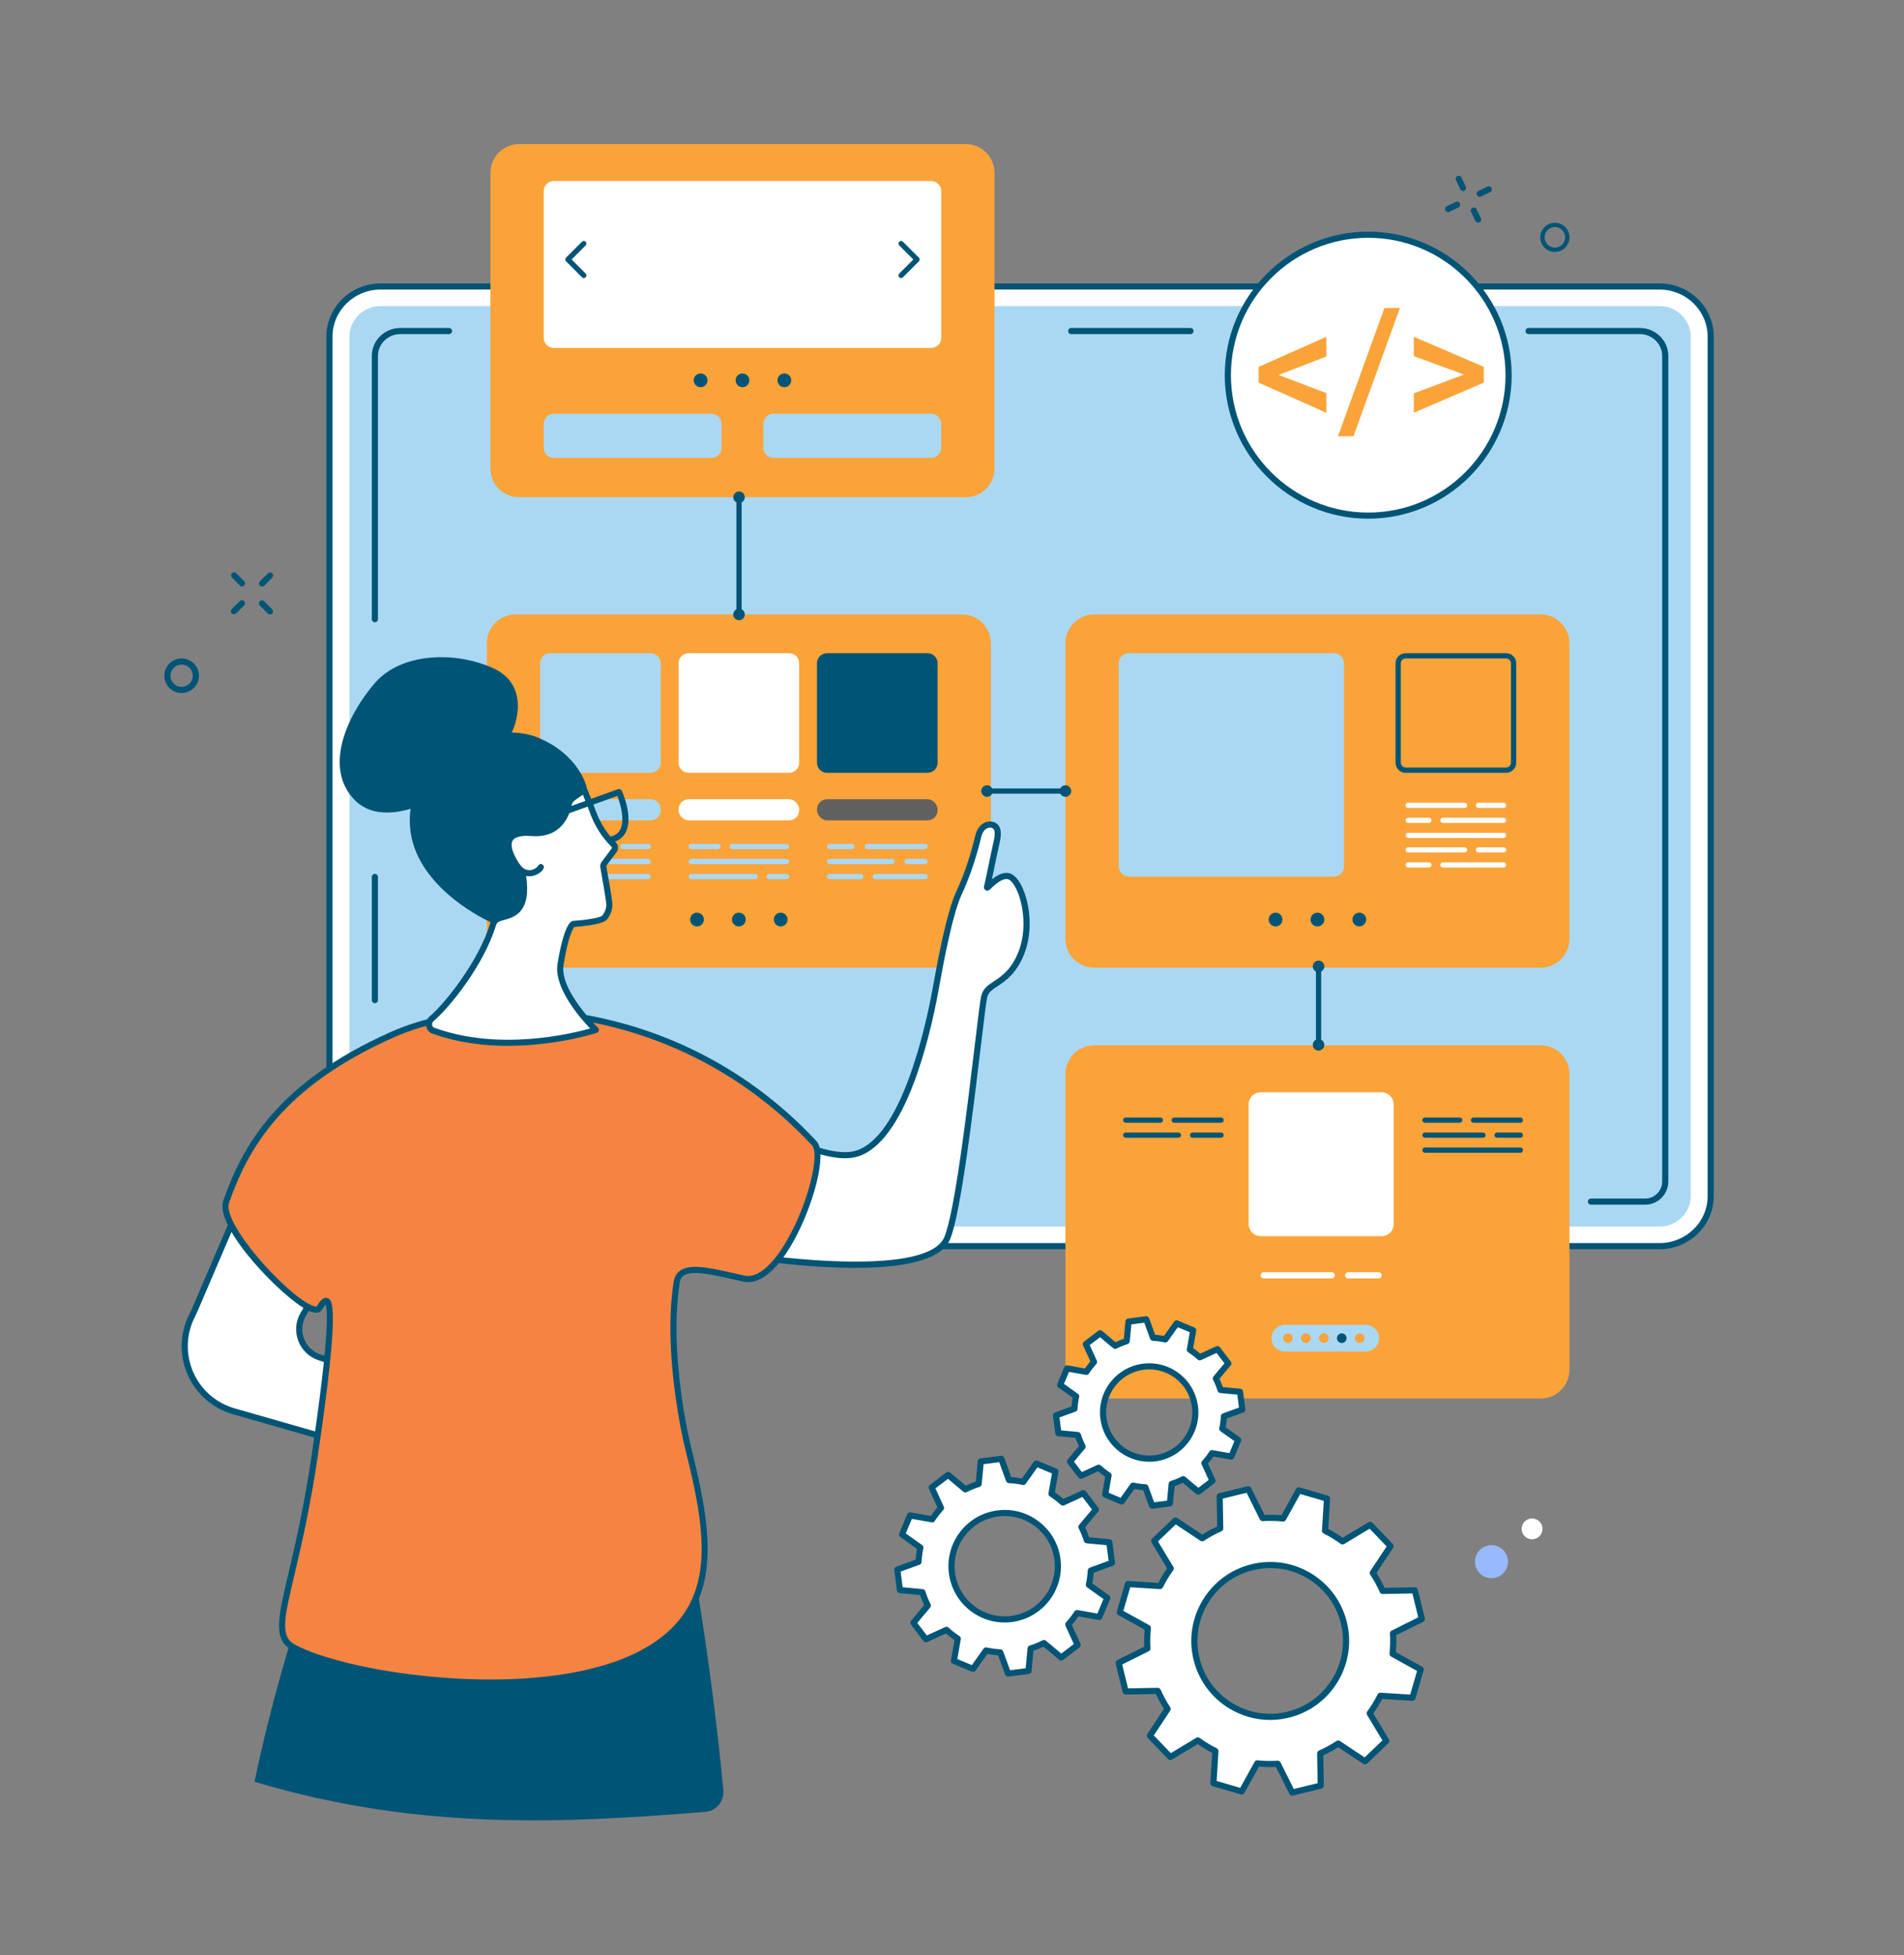 <?xml version="1.0" encoding="UTF-8"?><svg id="Illustration" xmlns="http://www.w3.org/2000/svg" viewBox="0 0 932.24 956.92"><rect x="0" y="0" width="932.24" height="956.92" fill="#808080" stroke="none"/><defs><style>.cls-1{fill:#f58442;}.cls-2{fill:#faa339;}.cls-3{fill:#005475;}.cls-4{fill:#fff;}.cls-5{fill:#aad8f3;}.cls-6{fill:#99b9ff;}.cls-7{fill:#606060;}</style></defs><g id="Sitemap_and_information_architecture"><path class="cls-4" d="m750.76,753.35c-2.79.35-5.34-1.63-5.69-4.43s1.63-5.34,4.43-5.69c2.79-.35,5.34,1.63,5.69,4.43.35,2.79-1.63,5.34-4.43,5.69Z"/><path class="cls-3" d="m763.11,123.08c-1.53.4-3.13.28-4.61-.35-1.75-.75-3.11-2.14-3.82-3.91-.71-1.77-.69-3.71.07-5.46.75-1.75,2.14-3.11,3.91-3.82,1.77-.71,3.71-.69,5.46.06,1.75.75,3.11,2.14,3.82,3.91,1.46,3.65-.32,7.82-3.97,9.28-.28.11-.57.21-.85.28Zm-3.07-11.79c-.2.05-.4.12-.6.2-1.25.5-2.23,1.46-2.76,2.69-.53,1.24-.55,2.6-.05,3.85.5,1.25,1.46,2.23,2.69,2.76,1.24.53,2.61.55,3.85.05,2.58-1.03,3.84-3.97,2.8-6.55-.5-1.25-1.46-2.23-2.69-2.76-1.04-.44-2.17-.53-3.25-.24Z"/><path class="cls-3" d="m716.98,93.31s0,0,0,0c-.75.36-1.64.04-2-.71l-2.11-4.43c-.35-.74-.04-1.63.7-1.99,0,0,0,0,0,0,.75-.36,1.64-.04,2,.71l2.11,4.43c.35.74.04,1.63-.7,1.99Z"/><path class="cls-3" d="m724.38,108.83s0,0-.01,0c-.75.36-1.64.04-2-.71l-2.11-4.43c-.35-.74-.04-1.63.7-1.99,0,0,0,0,.01,0,.75-.36,1.64-.04,2,.71l2.11,4.43c.35.74.04,1.63-.7,1.99Z"/><path class="cls-3" d="m714.09,101.53s0,0,0,0l-4.42,2.14c-.74.36-1.64.05-2-.7-.36-.74-.05-1.64.69-2,0,0,0,0,0,0l4.42-2.14c.74-.36,1.64-.05,2,.7s.05,1.64-.69,2Z"/><path class="cls-3" d="m729.57,94.04s0,0,0,0l-4.42,2.14c-.74.36-1.64.05-2-.7s-.05-1.64.69-2c0,0,0,0,0,0l4.42-2.14c.74-.36,1.64-.05,2,.7s.05,1.64-.69,2Z"/><path class="cls-3" d="m128.31,287.08c-.39,0-.77-.15-1.07-.45-.58-.59-.57-1.54.02-2.12l3.93-3.88c.59-.58,1.54-.57,2.12.02.58.59.57,1.54-.02,2.12l-3.93,3.88c-.29.29-.67.43-1.05.43Z"/><path class="cls-3" d="m114.54,300.65c-.39,0-.77-.15-1.07-.45-.58-.59-.57-1.54.02-2.12l3.93-3.88c.59-.58,1.54-.57,2.12.02.58.59.57,1.54-.02,2.12l-3.93,3.88c-.29.29-.67.43-1.05.43Z"/><path class="cls-3" d="m118.52,287.04c-.38,0-.77-.15-1.06-.44l-3.9-3.91c-.58-.59-.58-1.53,0-2.12.59-.59,1.54-.58,2.12,0l3.9,3.91c.58.59.58,1.53,0,2.12-.29.29-.67.44-1.06.44Z"/><path class="cls-3" d="m132.17,300.73c-.38,0-.77-.15-1.06-.44l-3.9-3.91c-.58-.59-.58-1.53,0-2.12.59-.59,1.53-.58,2.12,0l3.9,3.91c.58.59.58,1.53,0,2.12-.29.29-.67.44-1.06.44Z"/><path class="cls-6" d="m736.63,769.3c-2.74,3.52-7.81,4.15-11.33,1.41s-4.15-7.81-1.41-11.33c2.74-3.52,7.81-4.15,11.33-1.41,3.52,2.74,4.15,7.81,1.41,11.33Z"/><path class="cls-3" d="m88.92,339.19c-1.87,0-3.68-.62-5.18-1.79-1.78-1.39-2.92-3.39-3.2-5.63-.28-2.24.33-4.46,1.72-6.24,1.39-1.78,3.39-2.92,5.63-3.2,2.24-.28,4.46.33,6.24,1.72,1.78,1.39,2.92,3.39,3.2,5.63.28,2.24-.33,4.46-1.72,6.25-1.39,1.78-3.39,2.92-5.63,3.2-.36.04-.71.07-1.06.07Zm.03-13.93c-.23,0-.46.01-.69.04-1.45.18-2.74.91-3.64,2.07-.9,1.15-1.29,2.58-1.11,4.03.18,1.45.91,2.74,2.07,3.64,1.15.9,2.59,1.29,4.03,1.11,1.45-.18,2.74-.91,3.64-2.07s1.29-2.59,1.11-4.03c-.18-1.45-.91-2.74-2.07-3.64-.97-.76-2.14-1.15-3.35-1.15Z"/><path class="cls-3" d="m520.81,222.19c-.39,0-.77-.15-1.07-.45-.58-.59-.57-1.54.02-2.12l3.93-3.88c.59-.58,1.54-.57,2.12.02.58.59.57,1.54-.02,2.12l-3.93,3.88c-.29.29-.67.43-1.05.43Z"/><path class="cls-3" d="m507.04,235.76c-.39,0-.77-.15-1.07-.45-.58-.59-.57-1.54.02-2.12l3.93-3.88c.59-.58,1.54-.57,2.12.02.58.59.57,1.54-.02,2.12l-3.93,3.88c-.29.29-.67.43-1.05.43Z"/><path class="cls-3" d="m511.01,222.15c-.38,0-.77-.15-1.06-.44l-3.9-3.91c-.58-.59-.58-1.53,0-2.12.59-.59,1.53-.58,2.12,0l3.9,3.91c.58.59.58,1.53,0,2.12-.29.29-.68.44-1.06.44Z"/><path class="cls-3" d="m524.66,235.84c-.38,0-.77-.15-1.06-.44l-3.9-3.91c-.58-.59-.58-1.53,0-2.12.59-.58,1.54-.58,2.12,0l3.9,3.91c.58.59.58,1.53,0,2.12-.29.29-.67.44-1.06.44Z"/><path class="cls-4" d="m812.56,609.91H186.34c-13.82,0-25.03-10.98-25.03-24.52V164.74c0-13.54,11.2-24.52,25.03-24.52h626.22c13.82,0,25.03,10.98,25.03,24.52v420.65c0,13.54-11.21,24.52-25.03,24.52Z"/><path class="cls-3" d="m812.56,611.41H186.34c-14.63,0-26.53-11.67-26.53-26.02V164.74c0-14.35,11.9-26.02,26.53-26.02h626.22c14.63,0,26.53,11.67,26.53,26.02v420.65c0,14.35-11.9,26.02-26.53,26.02ZM186.34,141.72c-12.97,0-23.53,10.33-23.53,23.02v420.65c0,12.69,10.55,23.02,23.53,23.02h626.22c12.97,0,23.53-10.33,23.53-23.02V164.74c0-12.69-10.55-23.02-23.53-23.02H186.34Z"/><path class="cls-5" d="m186.34,149.81c-8.41,0-15.24,6.7-15.24,14.93v420.65c0,8.23,6.84,14.93,15.24,14.93h626.22c8.41,0,15.24-6.7,15.24-14.93V164.74c0-8.24-6.84-14.93-15.24-14.93H186.34Z"/><path class="cls-3" d="m183.56,304.55c-.83,0-1.5-.67-1.5-1.5v-128.84c0-7.55,6.25-13.69,13.94-13.69h23.84c.83,0,1.5.67,1.5,1.5s-.67,1.5-1.5,1.5h-23.84c-6.03,0-10.94,4.8-10.94,10.69v128.84c0,.83-.67,1.5-1.5,1.5Z"/><path class="cls-3" d="m183.56,491.01c-.83,0-1.5-.67-1.5-1.5v-60.29c0-.83.67-1.5,1.5-1.5s1.5.67,1.5,1.5v60.29c0,.83-.67,1.5-1.5,1.5Z"/><path class="cls-3" d="m183.56,556.9c-.83,0-1.5-.67-1.5-1.5v-25.86c0-.83.67-1.5,1.5-1.5s1.5.67,1.5,1.5v25.86c0,.83-.67,1.5-1.5,1.5Z"/><path class="cls-3" d="m232.09,589.62h-36.09c-7.69,0-13.94-6.14-13.94-13.69,0-.83.67-1.5,1.5-1.5s1.5.67,1.5,1.5c0,5.9,4.91,10.69,10.94,10.69h36.09c.83,0,1.5.67,1.5,1.5s-.67,1.5-1.5,1.5Z"/><path class="cls-3" d="m805.49,589.62h-26.53c-.83,0-1.5-.67-1.5-1.5s.67-1.5,1.5-1.5h26.53c4.6,0,8.35-3.75,8.35-8.35V174.21c0-5.9-4.91-10.69-10.94-10.69h-54.49c-.83,0-1.5-.67-1.5-1.5s.67-1.5,1.5-1.5h54.49c7.69,0,13.94,6.14,13.94,13.69v404.06c0,6.26-5.09,11.35-11.35,11.35Z"/><path class="cls-3" d="m582.89,163.52h-58.41c-.83,0-1.5-.67-1.5-1.5s.67-1.5,1.5-1.5h58.41c.83,0,1.5.67,1.5,1.5s-.67,1.5-1.5,1.5Z"/><path class="cls-2" d="m254.19,70.5h218.68c7.75,0,14.05,6.3,14.05,14.05v144.76c0,7.76-6.3,14.05-14.05,14.05h-218.68c-7.75,0-14.05-6.3-14.05-14.05V84.55c0-7.76,6.3-14.05,14.05-14.05Z"/><path class="cls-4" d="m271.15,88.59h184.75c2.73,0,4.94,2.21,4.94,4.94v71.83c0,2.73-2.21,4.94-4.94,4.94h-184.75c-2.73,0-4.94-2.21-4.94-4.94v-71.84c0-2.73,2.21-4.94,4.94-4.94Z"/><path class="cls-3" d="m285.86,136.09c-.33,0-.66-.13-.91-.38l-7.8-7.8c-.5-.5-.5-1.31,0-1.81l7.8-7.8c.5-.5,1.31-.5,1.81,0,.5.5.5,1.31,0,1.81l-6.89,6.89,6.89,6.89c.5.5.5,1.31,0,1.81-.25.25-.58.38-.91.38Z"/><path class="cls-3" d="m441.2,136.09c-.33,0-.66-.13-.91-.38-.5-.5-.5-1.31,0-1.81l6.89-6.89-6.89-6.89c-.5-.5-.5-1.31,0-1.81.5-.5,1.31-.5,1.81,0l7.8,7.8c.5.5.5,1.31,0,1.81l-7.8,7.8c-.25.25-.58.38-.91.38Z"/><path class="cls-3" d="m346.39,186.15c0,1.85-1.5,3.36-3.36,3.36s-3.36-1.5-3.36-3.36,1.5-3.36,3.36-3.36,3.36,1.5,3.36,3.36Z"/><path class="cls-3" d="m366.89,186.15c0,1.85-1.5,3.36-3.36,3.36s-3.36-1.5-3.36-3.36,1.5-3.36,3.36-3.36,3.36,1.5,3.36,3.36Z"/><path class="cls-3" d="m387.39,186.15c0,1.85-1.5,3.36-3.36,3.36s-3.36-1.5-3.36-3.36,1.5-3.36,3.36-3.36,3.36,1.5,3.36,3.36Z"/><path class="cls-5" d="m271.15,202.51h77.2c2.73,0,4.94,2.21,4.94,4.94v11.72c0,2.73-2.21,4.94-4.94,4.94h-77.2c-2.73,0-4.94-2.21-4.94-4.94v-11.72c0-2.73,2.21-4.94,4.94-4.94Z"/><path class="cls-5" d="m378.7,202.51h77.2c2.73,0,4.94,2.21,4.94,4.94v11.72c0,2.73-2.21,4.94-4.94,4.94h-77.2c-2.73,0-4.94-2.21-4.94-4.94v-11.72c0-2.73,2.21-4.94,4.94-4.94Z"/><path class="cls-2" d="m252.42,300.73h218.68c7.75,0,14.05,6.3,14.05,14.05v144.76c0,7.76-6.3,14.05-14.05,14.05h-218.68c-7.76,0-14.05-6.3-14.05-14.05v-144.76c0-7.76,6.3-14.05,14.05-14.05Z"/><path class="cls-5" d="m269.39,319.7h49.19c2.73,0,4.94,2.21,4.94,4.94v48.67c0,2.73-2.21,4.94-4.94,4.94h-49.19c-2.73,0-4.94-2.21-4.94-4.94v-48.67c0-2.73,2.21-4.94,4.94-4.94Z"/><path class="cls-4" d="m337.17,319.7h49.19c2.73,0,4.94,2.21,4.94,4.94v48.67c0,2.73-2.21,4.94-4.94,4.94h-49.19c-2.73,0-4.94-2.21-4.94-4.94v-48.67c0-2.73,2.21-4.94,4.94-4.94Z"/><path class="cls-3" d="m404.94,319.7h49.19c2.73,0,4.94,2.21,4.94,4.94v48.67c0,2.73-2.21,4.94-4.94,4.94h-49.19c-2.73,0-4.94-2.21-4.94-4.94v-48.67c0-2.73,2.21-4.94,4.94-4.94Z"/><path class="cls-5" d="m269.39,391.18h49.19c2.73,0,4.94,2.21,4.94,4.94v.46c0,2.73-2.21,4.94-4.94,4.94h-49.19c-2.73,0-4.94-2.21-4.94-4.94v-.46c0-2.73,2.21-4.94,4.94-4.94Z"/><rect class="cls-4" x="332.23" y="391.18" width="59.07" height="10.34" rx="4.94" ry="4.94"/><rect class="cls-7" x="400.01" y="391.18" width="59.07" height="10.34" rx="4.94" ry="4.94"/><path class="cls-5" d="m317.34,415.6h-12.34c-.71,0-1.28-.57-1.28-1.28s.57-1.28,1.28-1.28h12.34c.71,0,1.28.57,1.28,1.28s-.57,1.28-1.28,1.28Z"/><path class="cls-5" d="m298.24,415.6h-27.62c-.71,0-1.28-.57-1.28-1.28s.57-1.28,1.28-1.28h27.62c.71,0,1.28.57,1.28,1.28s-.57,1.28-1.28,1.28Z"/><path class="cls-5" d="m317.34,422.95h-29.71c-.71,0-1.28-.57-1.28-1.28s.57-1.28,1.28-1.28h29.71c.71,0,1.28.57,1.28,1.28s-.57,1.28-1.28,1.28Z"/><path class="cls-5" d="m280.74,422.95h-10.11c-.71,0-1.28-.57-1.28-1.28s.57-1.28,1.28-1.28h10.11c.71,0,1.28.57,1.28,1.28s-.57,1.28-1.28,1.28Z"/><path class="cls-5" d="m317.34,430.3h-46.71c-.71,0-1.28-.57-1.28-1.28s.57-1.28,1.28-1.28h46.71c.71,0,1.28.57,1.28,1.28s-.57,1.28-1.28,1.28Z"/><path class="cls-5" d="m385.12,415.6h-26.58c-.71,0-1.28-.57-1.28-1.28s.57-1.28,1.28-1.28h26.58c.71,0,1.28.57,1.28,1.28s-.57,1.28-1.28,1.28Z"/><path class="cls-5" d="m351.53,415.6h-13.12c-.71,0-1.28-.57-1.28-1.28s.57-1.28,1.28-1.28h13.12c.71,0,1.28.57,1.28,1.28s-.57,1.28-1.28,1.28Z"/><path class="cls-5" d="m385.12,422.95h-46.71c-.71,0-1.28-.57-1.28-1.28s.57-1.28,1.28-1.28h46.71c.71,0,1.28.57,1.28,1.28s-.57,1.28-1.28,1.28Z"/><path class="cls-5" d="m385.12,430.3h-8.55c-.71,0-1.28-.57-1.28-1.28s.57-1.28,1.28-1.28h8.55c.71,0,1.28.57,1.28,1.28s-.57,1.28-1.28,1.28Z"/><path class="cls-5" d="m369.76,430.3h-31.35c-.71,0-1.28-.57-1.28-1.28s.57-1.28,1.28-1.28h31.35c.71,0,1.28.57,1.28,1.28s-.57,1.28-1.28,1.28Z"/><path class="cls-5" d="m452.9,415.6h-28.29c-.71,0-1.28-.57-1.28-1.28s.57-1.28,1.28-1.28h28.29c.71,0,1.28.57,1.28,1.28s-.57,1.28-1.28,1.28Z"/><path class="cls-5" d="m417.09,415.6h-10.9c-.71,0-1.28-.57-1.28-1.28s.57-1.28,1.28-1.28h10.9c.71,0,1.28.57,1.28,1.28s-.57,1.28-1.28,1.28Z"/><path class="cls-5" d="m452.9,422.95h-8.82c-.71,0-1.28-.57-1.28-1.28s.57-1.28,1.28-1.28h8.82c.71,0,1.28.57,1.28,1.28s-.57,1.28-1.28,1.28Z"/><path class="cls-5" d="m436.73,422.95h-30.55c-.71,0-1.28-.57-1.28-1.28s.57-1.28,1.28-1.28h30.55c.71,0,1.28.57,1.28,1.28s-.57,1.28-1.28,1.28Z"/><path class="cls-5" d="m452.9,430.3h-24.36c-.71,0-1.28-.57-1.28-1.28s.57-1.28,1.28-1.28h24.36c.71,0,1.28.57,1.28,1.28s-.57,1.28-1.28,1.28Z"/><path class="cls-5" d="m421.46,430.3h-15.27c-.71,0-1.28-.57-1.28-1.28s.57-1.28,1.28-1.28h15.27c.71,0,1.28.57,1.28,1.28s-.57,1.28-1.28,1.28Z"/><path class="cls-3" d="m344.62,450.06c0,1.85-1.5,3.36-3.36,3.36s-3.36-1.5-3.36-3.36,1.5-3.36,3.36-3.36,3.36,1.5,3.36,3.36Z"/><path class="cls-3" d="m365.12,450.06c0,1.85-1.5,3.36-3.36,3.36s-3.36-1.5-3.36-3.36,1.5-3.36,3.36-3.36,3.36,1.5,3.36,3.36Z"/><path class="cls-3" d="m385.62,450.06c0,1.85-1.5,3.36-3.36,3.36s-3.36-1.5-3.36-3.36,1.5-3.36,3.36-3.36,3.36,1.5,3.36,3.36Z"/><path class="cls-2" d="m535.71,300.73h218.68c7.75,0,14.05,6.3,14.05,14.05v144.76c0,7.76-6.3,14.05-14.05,14.05h-218.68c-7.75,0-14.05-6.3-14.05-14.05v-144.76c0-7.76,6.3-14.05,14.05-14.05Z"/><path class="cls-5" d="m552.68,319.7h100.42c2.73,0,4.94,2.21,4.94,4.94v99.44c0,2.73-2.21,4.94-4.94,4.94h-100.42c-2.73,0-4.94-2.21-4.94-4.94v-99.44c0-2.73,2.21-4.94,4.94-4.94Z"/><path class="cls-3" d="m737.43,322.26c1.31,0,2.37,1.07,2.37,2.37v48.67c0,1.31-1.07,2.37-2.37,2.37h-49.19c-1.31,0-2.37-1.06-2.37-2.37v-48.67c0-1.31,1.07-2.37,2.37-2.37h49.19Zm0-2.56h-49.19c-2.73,0-4.94,2.21-4.94,4.94v48.67c0,2.73,2.21,4.94,4.94,4.94h49.19c2.73,0,4.94-2.21,4.94-4.94v-48.67c0-2.73-2.21-4.94-4.94-4.94Z"/><path class="cls-4" d="m736.19,395.45h-12.34c-.71,0-1.28-.57-1.28-1.28s.57-1.28,1.28-1.28h12.34c.71,0,1.28.57,1.28,1.28s-.57,1.28-1.28,1.28Z"/><path class="cls-4" d="m717.09,395.45h-27.62c-.71,0-1.28-.57-1.28-1.28s.57-1.28,1.28-1.28h27.62c.71,0,1.28.57,1.28,1.28s-.57,1.28-1.28,1.28Z"/><path class="cls-4" d="m736.19,402.79h-29.71c-.71,0-1.28-.57-1.28-1.28s.57-1.28,1.28-1.28h29.71c.71,0,1.28.57,1.28,1.28s-.57,1.28-1.28,1.28Z"/><path class="cls-4" d="m699.59,402.79h-10.11c-.71,0-1.28-.57-1.28-1.28s.57-1.28,1.28-1.28h10.11c.71,0,1.28.57,1.28,1.28s-.57,1.28-1.28,1.28Z"/><path class="cls-4" d="m736.19,417.25h-12.34c-.71,0-1.28-.57-1.28-1.28s.57-1.28,1.28-1.28h12.34c.71,0,1.28.57,1.28,1.28s-.57,1.28-1.28,1.28Z"/><path class="cls-4" d="m717.09,417.25h-27.62c-.71,0-1.28-.57-1.28-1.28s.57-1.28,1.28-1.28h27.62c.71,0,1.28.57,1.28,1.28s-.57,1.28-1.28,1.28Z"/><path class="cls-4" d="m736.19,424.6h-29.71c-.71,0-1.28-.57-1.28-1.28s.57-1.28,1.28-1.28h29.71c.71,0,1.28.57,1.28,1.28s-.57,1.28-1.28,1.28Z"/><path class="cls-4" d="m699.59,424.6h-10.11c-.71,0-1.28-.57-1.28-1.28s.57-1.28,1.28-1.28h10.11c.71,0,1.28.57,1.28,1.28s-.57,1.28-1.28,1.28Z"/><path class="cls-4" d="m736.19,410.14h-46.71c-.71,0-1.28-.57-1.28-1.28s.57-1.28,1.28-1.28h46.71c.71,0,1.28.57,1.28,1.28s-.57,1.28-1.28,1.28Z"/><path class="cls-3" d="m627.91,450.06c0,1.85-1.5,3.36-3.36,3.36s-3.36-1.5-3.36-3.36,1.5-3.36,3.36-3.36,3.36,1.5,3.36,3.36Z"/><path class="cls-3" d="m648.41,450.06c0,1.85-1.5,3.36-3.36,3.36s-3.36-1.5-3.36-3.36,1.5-3.36,3.36-3.36,3.36,1.5,3.36,3.36Z"/><circle class="cls-3" cx="665.55" cy="450.06" r="3.36"/><path class="cls-2" d="m535.71,511.61h218.68c7.76,0,14.05,6.3,14.05,14.05v144.76c0,7.76-6.3,14.05-14.05,14.05h-218.68c-7.75,0-14.05-6.3-14.05-14.05v-144.76c0-7.76,6.3-14.05,14.05-14.05Z"/><path class="cls-4" d="m617.28,534.61h59.18c3.28,0,5.94,2.66,5.94,5.94v58.54c0,3.28-2.66,5.94-5.94,5.94h-59.18c-3.28,0-5.94-2.66-5.94-5.94v-58.54c0-3.28,2.66-5.94,5.94-5.94Z"/><path class="cls-4" d="m674.97,625.73h-14.84c-.85,0-1.54-.69-1.54-1.54s.69-1.54,1.54-1.54h14.84c.85,0,1.54.69,1.54,1.54s-.69,1.54-1.54,1.54Z"/><path class="cls-4" d="m652,625.73h-33.22c-.85,0-1.54-.69-1.54-1.54s.69-1.54,1.54-1.54h33.22c.85,0,1.54.69,1.54,1.54s-.69,1.54-1.54,1.54Z"/><path class="cls-5" d="m675.23,654.95c0,3.61-2.92,6.53-6.53,6.53h-39.61c-3.61,0-6.53-2.92-6.53-6.53s2.92-6.53,6.53-6.53h39.61c3.61,0,6.53,2.92,6.53,6.53Z"/><path class="cls-2" d="m632.95,654.95c0,1.3-1.06,2.36-2.36,2.36s-2.36-1.06-2.36-2.36,1.06-2.36,2.36-2.36,2.36,1.06,2.36,2.36Z"/><path class="cls-2" d="m641.74,654.95c0,1.3-1.06,2.36-2.36,2.36s-2.36-1.06-2.36-2.36,1.06-2.36,2.36-2.36,2.36,1.06,2.36,2.36Z"/><path class="cls-2" d="m650.53,654.95c0,1.3-1.06,2.36-2.36,2.36s-2.36-1.06-2.36-2.36,1.06-2.36,2.36-2.36,2.36,1.06,2.36,2.36Z"/><path class="cls-3" d="m659.31,654.95c0,1.3-1.06,2.36-2.36,2.36s-2.36-1.06-2.36-2.36,1.06-2.36,2.36-2.36,2.36,1.06,2.36,2.36Z"/><path class="cls-2" d="m668.1,654.95c0,1.3-1.06,2.36-2.36,2.36s-2.36-1.06-2.36-2.36,1.06-2.36,2.36-2.36,2.36,1.06,2.36,2.36Z"/><path class="cls-3" d="m744.41,549.52h-22.95c-.71,0-1.28-.57-1.28-1.28s.57-1.28,1.28-1.28h22.95c.71,0,1.28.57,1.28,1.28s-.57,1.28-1.28,1.28Z"/><path class="cls-3" d="m714.7,549.52h-17c-.71,0-1.28-.57-1.28-1.28s.57-1.28,1.28-1.28h17c.71,0,1.28.57,1.28,1.28s-.57,1.28-1.28,1.28Z"/><path class="cls-3" d="m744.41,556.86h-11.41c-.71,0-1.28-.57-1.28-1.28s.57-1.28,1.28-1.28h11.41c.71,0,1.28.57,1.28,1.28s-.57,1.28-1.28,1.28Z"/><path class="cls-3" d="m726.11,556.86h-28.41c-.71,0-1.28-.57-1.28-1.28s.57-1.28,1.28-1.28h28.41c.71,0,1.28.57,1.28,1.28s-.57,1.28-1.28,1.28Z"/><path class="cls-3" d="m744.41,564.21h-46.71c-.71,0-1.28-.57-1.28-1.28s.57-1.28,1.28-1.28h46.71c.71,0,1.28.57,1.28,1.28s-.57,1.28-1.28,1.28Z"/><path class="cls-3" d="m597.87,549.52h-22.95c-.71,0-1.28-.57-1.28-1.28s.57-1.28,1.28-1.28h22.95c.71,0,1.28.57,1.28,1.28s-.57,1.28-1.28,1.28Z"/><path class="cls-3" d="m568.16,549.52h-17c-.71,0-1.28-.57-1.28-1.28s.57-1.28,1.28-1.28h17c.71,0,1.28.57,1.28,1.28s-.57,1.28-1.28,1.28Z"/><path class="cls-3" d="m597.87,556.86h-13.97c-.71,0-1.28-.57-1.28-1.28s.57-1.28,1.28-1.28h13.97c.71,0,1.28.57,1.28,1.28s-.57,1.28-1.28,1.28Z"/><path class="cls-3" d="m577.01,556.86h-25.85c-.71,0-1.28-.57-1.28-1.28s.57-1.28,1.28-1.28h25.85c.71,0,1.28.57,1.28,1.28s-.57,1.28-1.28,1.28Z"/><path class="cls-3" d="m361.84,302.01c-.71,0-1.28-.57-1.28-1.28v-57.36c0-.71.57-1.28,1.28-1.28s1.28.57,1.28,1.28v57.36c0,.71-.57,1.28-1.28,1.28Z"/><circle class="cls-3" cx="361.84" cy="243.37" r="2.82"/><circle class="cls-3" cx="361.84" cy="300.73" r="2.82"/><path class="cls-3" d="m521.66,388.45h-38.39c-.71,0-1.28-.57-1.28-1.28s.57-1.28,1.28-1.28h38.39c.71,0,1.28.57,1.28,1.28s-.57,1.28-1.28,1.28Z"/><path class="cls-3" d="m483.27,384.35c1.56,0,2.82,1.26,2.82,2.82s-1.26,2.82-2.82,2.82-2.82-1.26-2.82-2.82,1.26-2.82,2.82-2.82Z"/><path class="cls-3" d="m521.66,384.35c1.56,0,2.82,1.26,2.82,2.82s-1.26,2.82-2.82,2.82-2.82-1.26-2.82-2.82,1.26-2.82,2.82-2.82Z"/><path class="cls-3" d="m645.59,512.67c-.71,0-1.28-.57-1.28-1.28v-38.4c0-.71.57-1.28,1.28-1.28s1.28.57,1.28,1.28v38.4c0,.71-.57,1.28-1.28,1.28Z"/><circle class="cls-3" cx="645.59" cy="511.39" r="2.82"/><circle class="cls-3" cx="645.59" cy="472.99" r="2.82"/><path class="cls-3" d="m175.4,722.33c-17.9,24.81-40.56,99.92-50.77,149.72,82.43,24.73,155.21,19.88,220.62,14.75,5.4-.42,9.41-5.18,8.91-10.57-5.82-62.56-16.33-119.76-16.33-119.76l-162.44-34.14Z"/><path class="cls-4" d="m360.28,542.91s40.01,26.93,58.71,21.86c26.31-7.14,37.9-74.18,39.03-80.13,1.13-5.95,6.2-36.13,11.46-47.39,4.94-10.58,7.95-21.42,9.54-28.08.96-4.01,3.69-5.96,6.4-5.54,2.38.36,3.96,2.23,2.62,8.22-1.55,6.92-2.93,13.89-4.19,19.81-.4,1.86-1.16,3.63.15,2.3,3.05-3.08,7.05-6.11,10.17-4.98,5.87,2.13,12.13,21.93,5.82,37.61-6.31,15.68-16.39,13.92-18.13,21.3-1.74,7.38-10.84,101.03-18.11,118.18-10.46,24.65-110.81,6.66-110.81,6.66l7.34-69.81Z"/><path class="cls-3" d="m418.67,620.54c-30.01,0-63.59-5.92-65.99-6.35l-1.37-.25,7.74-73.67,2.07,1.39c.36.24,33.3,22.25,52.54,22.25,1.77,0,3.43-.19,4.93-.59,22.77-6.18,34.69-61.4,37.8-78.18l.15-.79c.13-.67.31-1.65.53-2.87,1.72-9.49,6.3-34.71,11.05-44.87,4.75-10.18,7.76-20.73,9.44-27.79,1.07-4.49,4.39-7.23,8.08-6.68,1.49.23,2.63.9,3.38,2,1.15,1.69,1.31,4.31.48,8.02-.97,4.35-1.87,8.67-2.73,12.84-.39,1.87-.76,3.68-1.13,5.42,3.49-2.82,6.52-3.79,9.05-2.87,2.78,1.01,4.8,4.44,6,7.14,3.6,8.06,5.21,21.21.7,32.44-3.81,9.46-9.06,12.95-12.9,15.5-2.74,1.82-4.56,3.03-5.16,5.58-.48,2.05-1.64,11.68-3.1,23.88-3.68,30.73-9.83,82.15-15.09,94.54-4.56,10.74-24.56,13.9-46.46,13.9Zm-64.09-9.06c28.57,4.97,99.72,12.99,107.79-6.01,5.09-12,11.22-63.16,14.88-93.73,1.53-12.77,2.63-22,3.16-24.21.88-3.71,3.44-5.41,6.42-7.39,3.71-2.46,8.32-5.53,11.78-14.13,4.16-10.35,2.58-22.86-.65-30.1-1.33-2.98-2.93-5.05-4.29-5.54-1.88-.68-5.01,1.01-8.6,4.63-.37.37-1.34,1.35-2.48.7-1.16-.66-.84-1.88-.5-3.18.1-.37.2-.78.29-1.19.47-2.19.95-4.52,1.45-6.93.87-4.19,1.76-8.52,2.74-12.89.83-3.69.34-5.14-.03-5.68-.19-.27-.51-.6-1.35-.73-2.11-.31-4.01,1.45-4.72,4.41-1.71,7.19-4.78,17.95-9.64,28.36-4.58,9.81-9.11,34.75-10.81,44.14-.22,1.24-.4,2.22-.53,2.9l-.15.78c-4.09,22.06-16.18,74.07-39.96,80.52-16.87,4.58-49.29-15.2-57.86-20.71l-6.93,65.98Z"/><path class="cls-4" d="m123.81,574.76l-28.55,66.6c-.42.97-.89,1.92-1.37,2.86-9.14,18.38.56,40.79,20.54,46.51l86.12,24.67,2.28-36.53-46.13-14.43c-8.92-2.79-12.93-13.16-8.2-21.22l7.99-13.64-32.68-54.81Z"/><path class="cls-3" d="m201.93,717.35l-87.91-25.18c-9.9-2.84-17.97-9.87-22.12-19.29-4.16-9.43-3.92-20.12.65-29.32l.12-.24c.43-.87.85-1.7,1.21-2.55l29.71-69.3,34.64,58.1-8.44,14.41c-2.02,3.45-2.35,7.56-.91,11.29,1.44,3.73,4.45,6.55,8.27,7.74l47.25,14.78-2.47,39.57Zm-77.9-139.3l-27.39,63.9c-.4.93-.85,1.83-1.28,2.7l-.12.24c-4.18,8.4-4.39,18.16-.6,26.78,3.79,8.61,11.16,15.03,20.2,17.62l84.33,24.16,2.09-33.5-45.01-14.08c-4.69-1.47-8.4-4.94-10.17-9.52-1.77-4.58-1.36-9.65,1.12-13.89l7.55-12.88-30.72-51.53Z"/><path class="cls-1" d="m191.9,506.47c48.23-21.52,141.43-17.06,206.82,53.12,7.69,8.25-14.52,70.5-34.32,66.22-14.68-3.17-27.08-6.77-31.49-1.87-1.21,1.35-1.48,2.94-1.62,3.84-5.53,35.22,5.26,79.31,5.26,79.31,6.45,26.37,13.43,54.9,3.48,76.57-26.88,58.55-164.34,40.18-196.49,22.5-13.23-7.28.66-27.3,10.39-92.63,7.25-48.66,11.47-88.98,2.5-73.43-4.4,7.63-50.48-38.27-45.67-51.98,10.55-30.07,29.1-58.43,81.15-81.66Z"/><path class="cls-3" d="m240.32,824.97c-40.63,0-81.4-8.63-97.51-17.49-9.19-5.05-6.79-15.25-1.54-37.58,3.16-13.41,7.48-31.78,11.17-56.58,8.87-59.58,8.04-72.32,6.95-74.84-.32.32-.87.99-1.68,2.39-.76,1.32-2.54,2.5-6.65.61-12.05-5.53-46.39-40.56-41.73-53.84,9.45-26.94,26.58-57.82,81.95-82.53,26.21-11.7,62.8-14.66,97.87-7.93,29.7,5.7,73,20.98,110.66,61.4,5.53,5.93-1.77,32.19-11.62,49.52-7.96,14.01-16.53,20.82-24.12,19.18-1.79-.39-3.54-.78-5.26-1.16-11.55-2.59-21.52-4.82-24.8-1.16-.93,1.03-1.13,2.31-1.25,3.07-5.42,34.52,5.12,78.28,5.23,78.72,6.35,25.97,13.55,55.4,3.39,77.55-6.77,14.76-20.76,25.72-41.56,32.59-17.51,5.78-38.5,8.09-59.51,8.09Zm-80.75-189.75c.25,0,.51.04.78.13,2.24.78,6.41,2.24-4.93,78.41-3.71,24.93-8.05,43.36-11.22,56.82-5.04,21.44-7.13,30.31.07,34.27,24.04,13.22,103.99,25.9,154.64,9.18,19.98-6.6,33.36-17.02,39.77-30.99,9.73-21.2,2.97-48.85-3.57-75.58-.11-.45-10.8-44.79-5.28-79.9.15-.95.46-2.91,1.98-4.61,4.46-4.96,14.71-2.66,27.68.25,1.7.38,3.45.77,5.23,1.16,6.11,1.32,13.72-5.14,20.88-17.74,10.51-18.5,15.77-41.97,12.03-46-37.11-39.83-79.77-54.89-109.03-60.5-34.49-6.62-70.41-3.73-96.08,7.72-54.33,24.25-71.11,54.44-80.35,80.79-3.53,10.06,27.11,44.13,40.15,50.12,1.91.88,2.72.76,2.81.61,1.14-1.98,2.64-4.14,4.44-4.14Z"/><path class="cls-3" d="m239.51,451s-34.4-15.45-38.45-43.62c-2.84-19.79,8.98-38.31,27.67-45.39,9.47-3.59,24.3-5.1,34.05-1.22,20.76,8.27,24.44,24.37,24.44,24.37,0,0-17.29,84.47-47.71,65.86Z"/><path class="cls-3" d="m250.02,359.38c2.6-4,9.72-24.2-8.77-32.45-18.49-8.25-44.84-7.58-57.8,7.48-12.96,15.06-25.3,40.67-10.14,56.78,18.97,20.15,60.51-12.97,60.51-12.97l16.2-18.82Z"/><path class="cls-4" d="m286.07,386.61s2.27,5.84,3.32,8.39c.99,2.42,3.2,10.58,11.08,18.38.75.75.82,1.96.18,2.81l-4.89,6.53c-.34.45-.47,1.02-.37,1.58.63,3.45,2.91,16.13,2.95,18.57.05,2.83-1.65,5.66-2.6,6.46-2.52,2.1-15.03,2.87-15.03,2.87,0,0-3.22.94-6.27,19.88-2.15,13.33,17.31,32.03,17.31,32.03,0,0-42.16,14.03-79.73.29-2.33-.85-2.62-4.15-.72-5.75,7.52-6.32,24.32-27.11,30.13-46.28.35-1.14,1.13-2.1,2.2-2.62,4.36-2.13,15.63-.71,12.42-21.35-.08-.53-.3-1.03-.63-1.45-2.76-3.49-15.43-20.77,4.93-19.25,13.44,1.01,17.02-9.08,17.94-13.67.3-1.5,1.2-2.82,2.46-3.69l5.32-3.71Z"/><path class="cls-3" d="m248.78,511.88c-11.83,0-24.83-1.53-37.27-6.08-1.51-.55-2.58-1.87-2.87-3.52-.32-1.8.34-3.63,1.71-4.79,7.64-6.43,24.08-27.15,29.66-45.57.47-1.55,1.55-2.84,2.97-3.54.88-.43,1.93-.72,3.04-1.02,4.91-1.34,11.01-3.01,8.57-18.75-.04-.27-.16-.54-.33-.75-2.77-3.51-8.89-12.25-5.98-17.72,1.65-3.1,5.75-4.43,12.19-3.95,11.87.9,15.34-7.43,16.36-12.48.38-1.87,1.47-3.51,3.07-4.63l5.32-3.71c.38-.26.85-.34,1.29-.2.44.13.79.46.96.89.02.06,2.28,5.85,3.31,8.37.13.33.29.75.48,1.27,1.18,3.26,3.65,10.06,10.27,16.61,1.28,1.26,1.42,3.32.33,4.77l-4.89,6.53c-.09.12-.12.27-.1.41.88,4.84,2.93,16.35,2.97,18.81.05,3.23-1.79,6.51-3.14,7.64-2.61,2.17-12.52,2.99-15.45,3.18-.62.68-2.99,4.12-5.33,18.66-2,12.41,16.68,30.52,16.87,30.7.38.36.54.9.42,1.41-.12.51-.49.93-.99,1.09-.29.1-19.49,6.35-43.44,6.35Zm9.19-102.78c-2.98,0-6.02.52-7.05,2.46-1.7,3.2,2,9.79,5.68,14.46.49.62.81,1.37.94,2.15,2.85,18.39-5.65,20.71-10.74,22.1-.97.26-1.88.51-2.51.82-.67.33-1.19.95-1.42,1.71-6.02,19.9-23.17,40.75-30.59,46.99-.55.46-.81,1.23-.68,1.97.06.35.27.97.95,1.22,31.67,11.58,67.07,3.03,76.39.4-4.88-5.11-17.85-19.95-15.97-31.54,2.89-17.94,6.09-20.72,7.33-21.08.11-.03.22-.05.33-.06,4.99-.31,12.69-1.29,14.17-2.52.63-.53,2.1-2.96,2.06-5.28-.03-1.83-1.53-10.67-2.92-18.32-.17-.96.06-1.96.65-2.75l4.89-6.53c.19-.26.17-.63-.04-.84-7.1-7.03-9.72-14.25-10.98-17.72-.17-.47-.31-.86-.43-1.16-.68-1.65-1.88-4.7-2.63-6.64l-3.76,2.62c-.97.67-1.62,1.65-1.85,2.76-.98,4.84-4.84,15.97-19.53,14.87-.73-.05-1.5-.09-2.27-.09Z"/><path class="cls-3" d="m259.18,428.88c-2.08,0-4.92-.82-7.42-4.43-.47-.68-.3-1.61.38-2.09.68-.47,1.61-.3,2.08.38,1.52,2.19,3.27,3.26,5.2,3.14,2.03-.11,3.64-1.46,3.94-1.93.22-.73.97-1.19,1.73-1.03.81.17,1.33.96,1.17,1.77-.29,1.43-2.7,3.46-5.49,4.03-.45.09-.99.16-1.59.16Zm4.15-4.8h0s0,0,0,0Zm.05-.17h0Z"/><path class="cls-3" d="m298.91,412.46c-.7,0-1.33-.49-1.47-1.21-.16-.81.37-1.6,1.18-1.76,2.46-.48,4.13-1.64,5.1-3.53,2.33-4.53.09-12.46-1.45-16.4l-41.72,14.99c-.78.28-1.64-.13-1.92-.9-.28-.78.12-1.64.9-1.92l43.06-15.47c.74-.26,1.55.08,1.87.79.24.52,5.74,12.86,1.92,20.28-1.4,2.72-3.82,4.43-7.19,5.1-.1.02-.19.03-.29.03Z"/><path class="cls-4" d="m439.37,768.19l1.29,10.04,11,1.04c.71,2.27,1.6,4.45,2.66,6.53l-7.09,8.46,6.13,8.05,10.05-4.6c1.73,1.59,3.6,3.03,5.57,4.3l-1.92,10.89,9.33,3.9,6.39-9c2.27.5,4.61.81,6.99.93l3.78,10.38,10.03-1.29,1.04-11c2.27-.71,4.45-1.6,6.52-2.66l8.45,7.09,8.05-6.13-4.6-10.05c1.59-1.73,3.03-3.6,4.3-5.57l10.88,1.92,3.9-9.33-8.99-6.4c.5-2.27.81-4.61.93-6.99l10.38-3.78-1.29-10.04-11-1.04c-.71-2.27-1.6-4.45-2.66-6.53l7.09-8.46-6.13-8.05-10.05,4.6c-1.73-1.59-3.6-3.03-5.57-4.31l1.92-10.89-9.33-3.9-6.39,8.99c-2.27-.5-4.61-.81-6.99-.93l-3.78-10.38-10.03,1.29-1.04,11c-2.27.71-4.45,1.6-6.53,2.66l-8.45-7.09-8.05,6.13,4.6,10.05c-1.59,1.73-3.03,3.6-4.3,5.57l-10.88-1.92-3.9,9.33,8.99,6.4c-.5,2.27-.81,4.61-.93,6.99l-10.38,3.78Zm49.24-27.47c14.27-1.83,27.31,8.26,29.14,22.52,1.83,14.27-8.25,27.32-22.52,29.14-14.27,1.83-27.31-8.26-29.14-22.52-1.83-14.27,8.26-27.32,22.52-29.14Z"/><path class="cls-3" d="m493.55,820.62c-.62,0-1.19-.39-1.41-.99l-3.44-9.46c-1.78-.13-3.54-.36-5.26-.7l-5.83,8.2c-.41.57-1.16.78-1.8.51l-9.33-3.9c-.65-.27-1.02-.95-.9-1.64l1.75-9.92c-1.46-.99-2.86-2.08-4.19-3.24l-9.16,4.19c-.64.29-1.39.1-1.82-.46l-6.13-8.05c-.42-.56-.41-1.34.04-1.87l6.46-7.7c-.76-1.58-1.43-3.22-2-4.91l-10.02-.95c-.7-.07-1.26-.61-1.35-1.3l-1.29-10.04c-.09-.7.32-1.36.97-1.6l9.46-3.45c.13-1.78.36-3.54.7-5.26l-8.19-5.83c-.57-.41-.79-1.15-.51-1.8l3.9-9.33c.27-.65.95-1.01,1.64-.9l9.92,1.75c.99-1.46,2.08-2.86,3.24-4.19l-4.19-9.16c-.29-.64-.1-1.39.45-1.82l8.05-6.13c.56-.43,1.34-.41,1.87.04l7.7,6.46c1.58-.76,3.22-1.43,4.91-2l.95-10.02c.07-.7.61-1.26,1.3-1.35l10.03-1.29c.7-.08,1.36.32,1.6.97l3.44,9.46c1.78.13,3.54.36,5.26.7l5.83-8.2c.41-.57,1.15-.79,1.8-.51l9.33,3.9c.65.27,1.02.95.9,1.64l-1.75,9.92c1.46.99,2.86,2.08,4.19,3.24l9.16-4.19c.64-.29,1.39-.1,1.82.45l6.13,8.05c.42.56.41,1.34-.04,1.87l-6.46,7.7c.76,1.58,1.43,3.22,2,4.91l10.02.95c.7.07,1.26.61,1.35,1.3l1.29,10.04c.09.7-.32,1.36-.97,1.6l-9.46,3.45c-.13,1.78-.36,3.54-.7,5.26l8.19,5.83c.57.41.79,1.15.51,1.8l-3.9,9.33c-.27.65-.95,1.01-1.64.9l-9.92-1.75c-.99,1.46-2.08,2.86-3.24,4.19l4.19,9.16c.29.64.1,1.39-.46,1.82l-8.05,6.13c-.56.42-1.34.41-1.87-.04l-7.7-6.46c-1.58.76-3.22,1.43-4.91,2l-.95,10.02c-.07.7-.61,1.26-1.3,1.35l-10.03,1.29c-.06,0-.13.01-.19.01Zm-10.77-14.32c.11,0,.22.01.32.04,2.18.48,4.44.79,6.74.9.6.03,1.13.42,1.33.98l3.37,9.26,7.65-.98.93-9.81c.06-.6.47-1.11,1.04-1.29,2.19-.69,4.3-1.55,6.29-2.57.54-.28,1.19-.2,1.65.19l7.54,6.32,6.14-4.68-4.1-8.96c-.25-.55-.15-1.19.26-1.64,1.53-1.67,2.92-3.48,4.15-5.37.33-.5.93-.77,1.52-.66l9.7,1.71,2.98-7.12-8.02-5.7c-.49-.35-.73-.96-.6-1.55.48-2.18.78-4.44.9-6.74.03-.6.42-1.13.98-1.33l9.25-3.37-.98-7.66-9.81-.93c-.6-.06-1.11-.47-1.29-1.04-.69-2.19-1.55-4.31-2.57-6.29-.27-.54-.2-1.19.19-1.65l6.32-7.54-4.68-6.14-8.96,4.1c-.55.25-1.19.15-1.64-.26-1.67-1.53-3.48-2.92-5.37-4.15-.51-.33-.77-.93-.66-1.52l1.71-9.7-7.12-2.98-5.7,8.02c-.35.49-.96.72-1.55.6-2.18-.48-4.44-.79-6.74-.9-.6-.03-1.13-.42-1.34-.98l-3.37-9.26-7.65.98-.93,9.81c-.06.6-.47,1.11-1.04,1.29-2.19.69-4.31,1.55-6.29,2.57-.54.28-1.19.2-1.65-.19l-7.54-6.32-6.14,4.68,4.1,8.96c.25.55.15,1.19-.26,1.64-1.52,1.67-2.92,3.47-4.15,5.37-.33.51-.92.76-1.52.66l-9.7-1.71-2.98,7.12,8.02,5.7c.49.35.73.96.6,1.55-.48,2.17-.78,4.44-.9,6.74-.03.6-.42,1.13-.98,1.33l-9.25,3.37.98,7.66,9.81.93c.6.06,1.11.47,1.29,1.04.69,2.19,1.55,4.31,2.57,6.29.27.54.2,1.19-.19,1.65l-6.32,7.54,4.68,6.14,8.96-4.1c.55-.25,1.19-.15,1.64.26,1.67,1.53,3.48,2.92,5.37,4.15.51.33.77.93.66,1.52l-1.71,9.71,7.12,2.98,5.7-8.02c.29-.4.74-.63,1.22-.63Zm9.08-12.19c-6.06,0-11.91-1.99-16.78-5.75-5.82-4.5-9.54-11-10.48-18.29-.94-7.3,1.03-14.52,5.53-20.34,4.5-5.82,10.99-9.54,18.29-10.48,7.3-.94,14.52,1.03,20.34,5.53,5.82,4.5,9.54,11,10.48,18.29,1.93,15.06-8.75,28.89-23.82,30.82-1.19.15-2.38.23-3.56.23Zm.11-52.1c-1.05,0-2.11.07-3.17.2-6.5.83-12.29,4.15-16.3,9.34s-5.76,11.63-4.92,18.13c.83,6.5,4.15,12.29,9.33,16.3,5.19,4.01,11.62,5.76,18.13,4.92,13.42-1.72,22.94-14.04,21.22-27.46-.83-6.5-4.15-12.29-9.33-16.3-4.34-3.36-9.56-5.13-14.96-5.13Zm-3.36-1.29h0,0Z"/><path class="cls-4" d="m517.1,692.76l1.12,8.71,9.54.9c.62,1.97,1.39,3.86,2.31,5.66l-6.15,7.34,5.32,6.98,8.72-3.99c1.5,1.38,3.12,2.63,4.83,3.73l-1.66,9.44,8.1,3.39,5.55-7.8c1.97.44,4,.71,6.06.81l3.28,9.01,8.7-1.12.9-9.54c1.97-.62,3.86-1.39,5.66-2.31l7.33,6.15,6.98-5.32-3.99-8.72c1.38-1.5,2.63-3.12,3.73-4.83l9.44,1.66,3.39-8.1-7.8-5.55c.44-1.97.71-4,.81-6.06l9.01-3.28-1.11-8.71-9.54-.9c-.62-1.97-1.39-3.86-2.31-5.66l6.15-7.34-5.32-6.98-8.72,3.99c-1.5-1.38-3.12-2.63-4.83-3.73l1.66-9.44-8.1-3.39-5.55,7.8c-1.97-.44-4-.71-6.06-.81l-3.28-9.01-8.7,1.12-.9,9.54c-1.97.62-3.86,1.39-5.66,2.31l-7.33-6.15-6.98,5.32,3.99,8.72c-1.38,1.5-2.62,3.12-3.73,4.83l-9.44-1.66-3.39,8.1,7.8,5.55c-.44,1.97-.71,4-.81,6.06l-9.01,3.28Zm42.71-23.83c12.37-1.59,23.69,7.16,25.28,19.54s-7.16,23.7-19.54,25.28c-12.37,1.59-23.69-7.16-25.28-19.54-1.59-12.38,7.16-23.69,19.54-25.28Z"/><path class="cls-3" d="m564.09,738.43c-.62,0-1.19-.39-1.41-.99l-2.94-8.09c-1.46-.11-2.91-.3-4.33-.58l-4.98,7c-.41.57-1.16.78-1.8.51l-8.1-3.39c-.65-.27-1.02-.95-.9-1.64l1.49-8.48c-1.2-.82-2.35-1.71-3.45-2.67l-7.83,3.58c-.64.29-1.39.1-1.82-.46l-5.32-6.98c-.42-.56-.41-1.34.04-1.87l5.52-6.58c-.62-1.3-1.17-2.66-1.65-4.05l-8.56-.81c-.7-.07-1.26-.61-1.35-1.3l-1.12-8.71c-.09-.7.32-1.36.97-1.6l8.08-2.94c.11-1.47.3-2.92.58-4.33l-7-4.98c-.57-.41-.79-1.15-.51-1.8l3.39-8.1c.27-.65.95-1.02,1.64-.9l8.48,1.49c.82-1.2,1.71-2.35,2.67-3.45l-3.58-7.83c-.29-.64-.1-1.39.45-1.82l6.98-5.32c.56-.43,1.34-.41,1.87.04l6.58,5.52c1.3-.62,2.66-1.17,4.05-1.65l.81-8.57c.07-.7.61-1.26,1.3-1.35l8.7-1.12c.69-.09,1.36.32,1.6.97l2.94,8.09c1.46.11,2.91.3,4.33.58l4.98-7c.41-.57,1.15-.79,1.8-.51l8.1,3.39c.65.27,1.02.95.9,1.64l-1.49,8.48c1.2.82,2.35,1.71,3.45,2.67l7.83-3.58c.64-.29,1.39-.1,1.82.46l5.32,6.98c.42.56.41,1.34-.04,1.87l-5.52,6.59c.62,1.3,1.17,2.66,1.65,4.05l8.56.81c.7.07,1.26.61,1.35,1.3l1.12,8.71c.09.7-.32,1.36-.97,1.6l-8.08,2.94c-.11,1.47-.3,2.92-.58,4.33l7,4.98c.57.41.79,1.15.51,1.8l-3.39,8.1c-.27.65-.95,1.01-1.64.9l-8.48-1.49c-.82,1.2-1.71,2.35-2.67,3.45l3.58,7.83c.29.64.1,1.39-.45,1.82l-6.98,5.32c-.56.42-1.34.41-1.87-.04l-6.58-5.52c-1.3.62-2.66,1.17-4.04,1.65l-.81,8.57c-.07.7-.61,1.26-1.3,1.35l-8.7,1.12c-.06,0-.13.01-.19.01Zm-9.34-12.82c.11,0,.22.01.32.04,1.88.42,3.83.68,5.81.78.6.03,1.13.42,1.34.98l2.87,7.88,6.32-.81.79-8.35c.06-.6.47-1.11,1.04-1.29,1.89-.59,3.71-1.34,5.43-2.21.54-.28,1.19-.2,1.65.19l6.42,5.38,5.07-3.87-3.49-7.63c-.25-.55-.15-1.19.26-1.64,1.32-1.44,2.52-3,3.58-4.64.33-.51.93-.76,1.52-.66l8.26,1.46,2.46-5.88-6.82-4.85c-.49-.35-.73-.96-.6-1.55.42-1.88.68-3.83.77-5.81.03-.6.42-1.13.98-1.34l7.88-2.87-.81-6.33-8.35-.79c-.6-.06-1.11-.47-1.29-1.04-.59-1.89-1.34-3.72-2.21-5.43-.27-.54-.2-1.19.19-1.65l5.38-6.42-3.86-5.07-7.63,3.49c-.55.25-1.19.15-1.64-.26-1.44-1.32-3-2.52-4.63-3.58-.51-.33-.77-.93-.66-1.52l1.45-8.26-5.88-2.46-4.85,6.83c-.35.49-.96.72-1.55.6-1.88-.42-3.83-.68-5.81-.78-.6-.03-1.13-.42-1.33-.98l-2.87-7.88-6.32.81-.79,8.35c-.06.6-.47,1.11-1.04,1.29-1.89.59-3.72,1.34-5.43,2.21-.54.28-1.19.2-1.65-.19l-6.42-5.38-5.07,3.87,3.49,7.63c.25.55.15,1.19-.26,1.64-1.32,1.44-2.52,3-3.58,4.64-.33.51-.92.77-1.52.66l-8.26-1.46-2.46,5.88,6.82,4.85c.49.35.73.96.6,1.55-.42,1.88-.68,3.83-.77,5.81-.03.6-.42,1.13-.98,1.33l-7.88,2.87.81,6.33,8.35.79c.6.06,1.11.47,1.29,1.04.6,1.89,1.34,3.72,2.22,5.43.27.54.2,1.19-.19,1.65l-5.38,6.42,3.86,5.07,7.63-3.49c.55-.25,1.19-.15,1.64.26,1.44,1.32,3,2.52,4.63,3.58.51.33.77.93.66,1.52l-1.45,8.26,5.88,2.46,4.85-6.83c.29-.4.74-.63,1.22-.63Zm7.91-10.18c-11.93,0-22.32-8.89-23.88-21.03-.82-6.38.9-12.7,4.83-17.79,3.94-5.09,9.62-8.35,16-9.16,6.39-.81,12.7.9,17.79,4.83,5.09,3.94,8.35,9.62,9.16,16,1.69,13.18-7.66,25.27-20.83,26.96-1.03.13-2.06.2-3.08.2Zm.06-45.19c-.9,0-1.81.06-2.72.17h0c-5.59.71-10.56,3.56-14.01,8.02s-4.95,9.99-4.23,15.58c1.48,11.54,12.06,19.72,23.6,18.24,11.53-1.48,19.72-12.07,18.24-23.6-.72-5.59-3.56-10.56-8.02-14.01-3.73-2.88-8.21-4.41-12.85-4.41Zm-2.91-1.31h0,0Z"/><path class="cls-4" d="m547.71,813.86l3.43,14.02,15.76-.28c1.37,3.1,2.98,6.05,4.82,8.82l-8.7,13.12,9.98,10.42,13.51-8.13c2.71,1.97,5.58,3.71,8.58,5.21l-.97,15.73,13.85,4.04,7.62-13.77c3.3.35,6.66.42,10.05.2l7.02,14.11,14.01-3.43-.28-15.76c3.1-1.37,6.05-2.98,8.82-4.82l13.12,8.7,10.42-9.98-8.13-13.51c1.97-2.71,3.71-5.58,5.21-8.58l15.73.97,4.04-13.85-13.77-7.62c.35-3.3.42-6.66.2-10.05l14.11-7.02-3.43-14.02-15.76.28c-1.37-3.1-2.98-6.05-4.82-8.82l8.7-13.12-9.98-10.43-13.51,8.13c-2.71-1.97-5.58-3.71-8.58-5.21l.97-15.73-13.85-4.04-7.62,13.77c-3.3-.35-6.66-.42-10.05-.2l-7.02-14.11-14.01,3.43.28,15.76c-3.1,1.37-6.05,2.98-8.82,4.82l-13.12-8.7-10.42,9.98,8.13,13.51c-1.97,2.71-3.71,5.58-5.21,8.58l-15.73-.97-4.04,13.85,13.77,7.62c-.35,3.3-.42,6.66-.2,10.05l-14.11,7.02Zm65.39-46.81c19.93-4.87,40.03,7.33,44.9,27.26,4.87,19.93-7.33,40.04-27.25,44.91-19.93,4.87-40.03-7.33-44.9-27.26-4.87-19.93,7.33-40.04,27.25-44.91Z"/><path class="cls-3" d="m632.65,878.86c-.56,0-1.08-.31-1.34-.83l-6.58-13.23c-2.8.13-5.59.08-8.31-.17l-7.15,12.91c-.34.61-1.06.91-1.73.71l-13.85-4.04c-.67-.2-1.12-.83-1.08-1.53l.91-14.75c-2.45-1.27-4.83-2.72-7.09-4.31l-12.66,7.62c-.6.36-1.37.26-1.86-.25l-9.98-10.42c-.48-.51-.55-1.28-.17-1.87l8.15-12.3c-1.47-2.31-2.81-4.75-3.98-7.3l-14.77.27c-.66-.01-1.32-.46-1.48-1.14l-3.43-14.02c-.17-.68.16-1.39.79-1.7l13.22-6.58c-.13-2.8-.08-5.59.17-8.31l-12.91-7.15c-.61-.34-.91-1.06-.71-1.73l4.04-13.85c.2-.67.84-1.12,1.53-1.08l14.75.91c1.27-2.46,2.72-4.83,4.31-7.1l-7.62-12.67c-.36-.6-.26-1.37.25-1.86l10.42-9.98c.51-.48,1.28-.55,1.87-.17l12.3,8.15c2.31-1.47,4.75-2.81,7.3-3.98l-.27-14.77c-.01-.7.46-1.32,1.14-1.48l14.01-3.43c.68-.17,1.39.16,1.7.79l6.58,13.23c2.8-.13,5.58-.08,8.31.17l7.15-12.91c.34-.61,1.06-.9,1.73-.71l13.85,4.04c.67.2,1.12.83,1.08,1.53l-.91,14.75c2.45,1.27,4.83,2.72,7.09,4.31l12.66-7.62c.6-.36,1.37-.26,1.86.25l9.98,10.42c.48.51.55,1.28.17,1.87l-8.15,12.3c1.47,2.31,2.81,4.75,3.98,7.3l14.77-.27h.03c.69,0,1.29.47,1.46,1.14l3.43,14.02c.17.68-.16,1.39-.79,1.7l-13.22,6.58c.13,2.8.08,5.59-.17,8.31l12.91,7.15c.61.34.91,1.06.71,1.73l-4.04,13.85c-.2.67-.84,1.13-1.53,1.08l-14.75-.91c-1.27,2.45-2.72,4.83-4.31,7.1l7.62,12.67c.36.6.26,1.37-.25,1.86l-10.42,9.98c-.51.48-1.28.55-1.87.17l-12.3-8.15c-2.31,1.47-4.75,2.81-7.3,3.99l.27,14.77c.01.7-.46,1.32-1.14,1.48l-14.02,3.43c-.12.03-.24.04-.36.04Zm-7.02-17.11c.57,0,1.09.32,1.34.83l6.49,13.04,11.69-2.86-.26-14.56c-.01-.6.34-1.15.89-1.4,3.03-1.34,5.92-2.92,8.6-4.7.5-.33,1.16-.33,1.66,0l12.12,8.04,8.69-8.32-7.51-12.48c-.31-.52-.28-1.17.07-1.66,1.92-2.64,3.63-5.45,5.08-8.37.27-.54.84-.87,1.44-.83l14.53.9,3.37-11.55-12.72-7.04c-.53-.29-.83-.87-.77-1.47.34-3.19.41-6.49.2-9.8-.04-.6.29-1.17.83-1.44l13.03-6.49-2.86-11.69-14.56.26c-.58.04-1.15-.34-1.4-.89-1.34-3.03-2.92-5.92-4.7-8.6-.33-.5-.33-1.16,0-1.66l8.04-12.12-8.32-8.69-12.48,7.51c-.52.31-1.17.28-1.66-.07-2.64-1.92-5.45-3.63-8.37-5.08-.54-.27-.86-.83-.83-1.43l.9-14.54-11.55-3.37-7.04,12.72c-.29.53-.88.84-1.47.76-3.2-.34-6.5-.41-9.8-.2-.6.03-1.17-.29-1.44-.83l-6.49-13.04-11.68,2.86.26,14.56c.01.6-.34,1.15-.89,1.4-3.03,1.34-5.92,2.92-8.6,4.7-.5.33-1.15.33-1.66,0l-12.12-8.04-8.69,8.32,7.51,12.48c.31.52.28,1.17-.07,1.66-1.92,2.64-3.62,5.45-5.08,8.37-.27.54-.84.85-1.43.83l-14.53-.9-3.37,11.55,12.72,7.04c.53.29.83.87.77,1.47-.34,3.19-.41,6.49-.2,9.8.04.6-.29,1.17-.83,1.44l-13.03,6.49,2.86,11.69,14.56-.26c.62.04,1.15.34,1.4.89,1.34,3.03,2.92,5.92,4.7,8.6.33.5.33,1.16,0,1.66l-8.04,12.12,8.32,8.69,12.48-7.51c.52-.31,1.17-.28,1.66.07,2.64,1.92,5.46,3.63,8.37,5.08.54.27.86.83.83,1.44l-.9,14.54,11.55,3.37,7.04-12.72c.29-.53.87-.83,1.47-.76,3.19.34,6.49.41,9.8.2.03,0,.06,0,.09,0Zm-3.78-19.95c-6.98,0-13.86-1.91-19.98-5.62-8.82-5.36-15.03-13.83-17.48-23.86-5.06-20.7,7.66-41.66,28.36-46.72,10.03-2.45,20.41-.85,29.23,4.5,8.82,5.36,15.03,13.83,17.48,23.86,5.06,20.7-7.66,41.66-28.36,46.72-3.07.75-6.17,1.12-9.25,1.12Zm-8.75-74.75l.36,1.46c-19.09,4.67-30.82,24-26.15,43.1,2.26,9.25,7.99,17.06,16.13,22,8.14,4.94,17.71,6.42,26.96,4.15,19.09-4.67,30.82-24,26.15-43.1-2.26-9.25-7.99-17.06-16.13-22-8.14-4.94-17.71-6.41-26.96-4.15l-.36-1.46Z"/><ellipse class="cls-4" cx="669.91" cy="183.63" rx="68.74" ry="68.73" transform="translate(485.11 853.22) rotate(-89.9)"/><path class="cls-3" d="m669.91,253.87c-38.72,0-70.23-31.51-70.23-70.24s31.5-70.24,70.23-70.24,70.23,31.51,70.23,70.24-31.5,70.24-70.23,70.24Zm0-137.48c-37.07,0-67.23,30.16-67.23,67.24s30.16,67.24,67.23,67.24,67.23-30.16,67.23-67.24-30.16-67.24-67.23-67.24Z"/><path class="cls-2" d="m626.02,183.52l23.41,8.89v9.64l-33.21-14.8v-7.66l33.21-14.76v9.64l-23.41,9.05Z"/><path class="cls-2" d="m662.68,213.52h-7.58l22.74-62.74h7.58l-22.74,62.74Z"/><path class="cls-2" d="m716.76,183.32l-24.52-9.01v-9.48l34.28,14.76v7.66l-34.28,14.76v-9.48l24.52-9.21Z"/></g></svg>